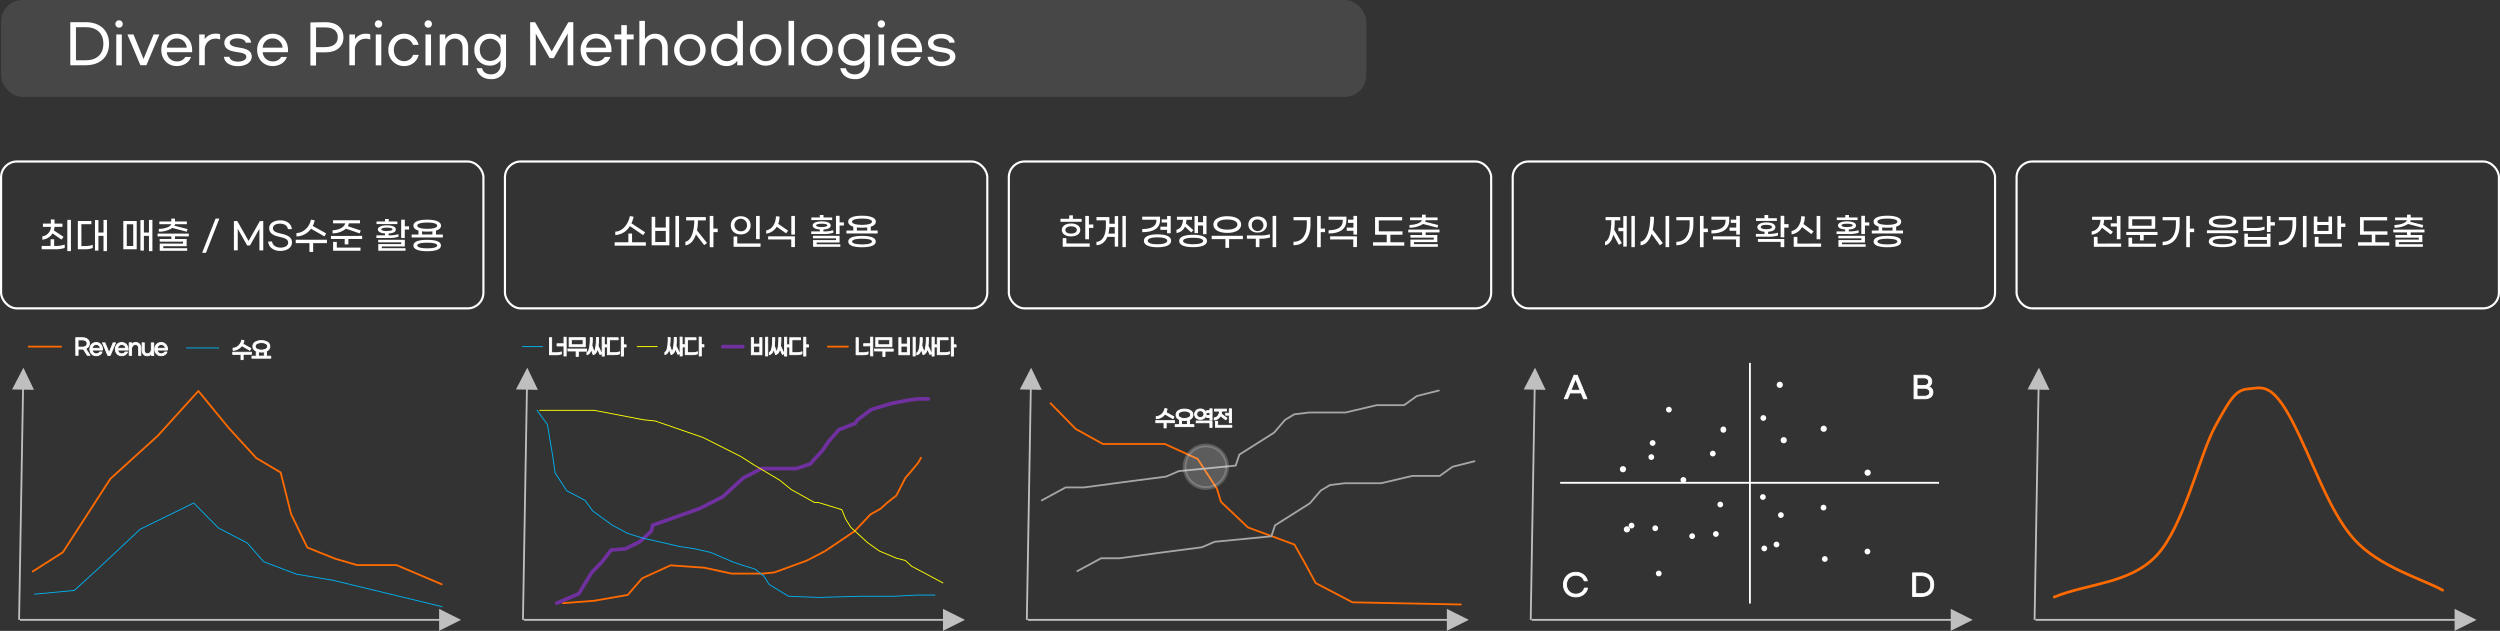 <svg xmlns="http://www.w3.org/2000/svg" xmlns:xlink="http://www.w3.org/1999/xlink" viewBox="0 0 1161 292.96"><rect x="0" y="0" width="1161" height="292.96" fill="#333333" stroke="none"/><defs><clipPath id="clip-path"><polygon points="702.5 298.26 926.5 298.26 926.5 160.35 702.5 160.35 702.5 298.26 702.5 298.26" style="fill:none;clip-rule:evenodd"/></clipPath><clipPath id="clip-path-8"><polygon points="0.5 298.26 224.5 298.26 224.5 153.21 0.5 153.21 0.5 298.26 0.5 298.26" style="fill:none;clip-rule:evenodd"/></clipPath><clipPath id="clip-path-15"><polygon points="234.5 298.26 458.5 298.26 458.5 153.21 234.5 153.21 234.5 298.26 234.5 298.26" style="fill:none;clip-rule:evenodd"/></clipPath><clipPath id="clip-path-29"><polygon points="468.5 298.26 692.5 298.26 692.5 160.35 468.5 160.35 468.5 298.26 468.5 298.26" style="fill:none;clip-rule:evenodd"/></clipPath><clipPath id="clip-path-35"><polygon points="936.5 298.26 1160.5 298.26 1160.5 160.35 936.5 160.35 936.5 298.26 936.5 298.26" style="fill:none;clip-rule:evenodd"/></clipPath></defs><title>자산 14</title><g id="레이어_2" data-name="레이어 2"><g id="레이어_1-2" data-name="레이어 1"><rect x="0.5" width="634" height="45" rx="10" ry="10" style="fill:#fff;opacity:0.1"/><path d="M39.75,10.3c6.9,0,10.9,4,10.9,10s-4,10-10.9,10h-7.1v-20Zm8.25,10c0-4.88-3.1-7.68-8.18-7.68H35.27V28h4.55C44.9,28,48,25.2,48,20.33Z" style="fill:#fff"/><path d="M57,11.13a1.71,1.71,0,1,1-1.72-1.7A1.66,1.66,0,0,1,57,11.13ZM54,30.35V16h2.58V30.35Z" style="fill:#fff"/><path d="M74,16l-6,14.29H65.2L59.17,16H62L66.65,27.4,71.32,16Z" style="fill:#fff"/><path d="M74.9,23.18c0-4.3,3-7.5,7.17-7.5s7.15,3.2,7.15,7.5a7.6,7.6,0,0,1,0,1.05H77.47a4.56,4.56,0,0,0,4.6,4.27,4.25,4.25,0,0,0,4-2.07H88.7c-.78,2.47-3.35,4.25-6.63,4.25C77.9,30.68,74.9,27.48,74.9,23.18Zm7.17-5.33a4.53,4.53,0,0,0-4.6,4.28H86.7A4.55,4.55,0,0,0,82.07,17.85Z" style="fill:#fff"/><path d="M95.07,16v2.2a5.88,5.88,0,0,1,5.15-2.55,5.62,5.62,0,0,1,2,.25v2.45a5.1,5.1,0,0,0-2.12-.4,4.93,4.93,0,0,0-5,4.95v7.39H92.5V16Z" style="fill:#fff"/><path d="M116.6,19.83h-2.53c-.1-1.2-1.72-2-3.8-2s-3.57.82-3.57,1.9.9,1.9,4.4,2.37c4.3.58,5.82,2,5.82,4.2,0,2.77-2.92,4.43-6.47,4.43-3.83,0-6.28-1.85-6.45-4.35h2.52c.15,1.12,1.45,2.25,4,2.25,2.2,0,3.88-.9,3.88-2.18s-1.1-1.85-4.53-2.3c-3.9-.52-5.7-1.77-5.7-4.27s2.68-4.15,6.18-4.15S116.47,17.4,116.6,19.83Z" style="fill:#fff"/><path d="M119.42,23.18c0-4.3,3-7.5,7.18-7.5s7.15,3.2,7.15,7.5a7.6,7.6,0,0,1-.05,1.05H122a4.55,4.55,0,0,0,4.6,4.27,4.26,4.26,0,0,0,4-2.07h2.62c-.77,2.47-3.35,4.25-6.62,4.25C122.42,30.68,119.42,27.48,119.42,23.18Zm7.18-5.33a4.52,4.52,0,0,0-4.6,4.28h9.22A4.55,4.55,0,0,0,126.6,17.85Z" style="fill:#fff"/><path d="M151.25,10.3c5.2,0,8.25,2.78,8.25,7s-3.05,7-8.25,7h-4.48v6.12h-2.62v-20Zm5.62,7c0-3-2.2-4.57-5.82-4.57h-4.28v9.15h4.28C154.67,21.83,156.87,20.23,156.87,17.25Z" style="fill:#fff"/><path d="M164.85,16v2.2A5.87,5.87,0,0,1,170,15.68a5.66,5.66,0,0,1,1.95.25v2.45a5.12,5.12,0,0,0-2.13-.4,4.93,4.93,0,0,0-5,4.95v7.39h-2.58V16Z" style="fill:#fff"/><path d="M177.5,11.13a1.72,1.72,0,1,1-1.73-1.7A1.67,1.67,0,0,1,177.5,11.13Zm-3,19.22V16h2.57V30.35Z" style="fill:#fff"/><path d="M187.72,30.68a7.21,7.21,0,0,1-7.35-7.5,7.19,7.19,0,0,1,7.3-7.5,6.74,6.74,0,0,1,6.73,5.15h-2.63a4.17,4.17,0,0,0-4.1-2.88c-2.85,0-4.77,2.25-4.77,5.23s1.92,5.22,4.77,5.22a4.24,4.24,0,0,0,4.15-2.92h2.63A6.76,6.76,0,0,1,187.72,30.68Z" style="fill:#fff"/><path d="M200.6,11.13a1.72,1.72,0,1,1-1.73-1.7A1.67,1.67,0,0,1,200.6,11.13Zm-3,19.22V16h2.57V30.35Z" style="fill:#fff"/><path d="M206.8,16V18.2a5.53,5.53,0,0,1,4.85-2.52c3.37,0,5.75,2.42,5.75,6.27v8.37h-2.58V22.4c0-2.9-1.4-4.47-3.72-4.47-2.5,0-4.3,2.35-4.3,5v7.39h-2.58V16Z" style="fill:#fff"/><path d="M221.27,31.67h2.63c.3,1.53,1.57,2.85,4.15,2.85a4.21,4.21,0,0,0,4.4-4.55V28a5.8,5.8,0,0,1-5.08,2.47,7.06,7.06,0,0,1-7.07-7.37,7.09,7.09,0,0,1,7.07-7.42,5.8,5.8,0,0,1,5.08,2.47V16H235V30a6.58,6.58,0,0,1-7,6.75C224,36.75,221.77,34.37,221.27,31.67ZM232.5,23.1A4.87,4.87,0,0,0,227.6,18c-2.88,0-4.78,2.23-4.78,5.15s1.9,5.15,4.78,5.15A4.86,4.86,0,0,0,232.5,23.1Z" style="fill:#fff"/><path d="M248.5,10.3l7.72,13.6,7.72-13.6h2.3v20h-2.62V15.55L257.17,27h-1.9l-6.45-11.4V30.32H246.2v-20Z" style="fill:#fff"/><path d="M269.65,23.18c0-4.3,3-7.5,7.17-7.5s7.15,3.2,7.15,7.5a7.6,7.6,0,0,1-.05,1.05h-11.7a4.56,4.56,0,0,0,4.6,4.27,4.25,4.25,0,0,0,4-2.07h2.63c-.78,2.47-3.35,4.25-6.63,4.25C272.65,30.68,269.65,27.48,269.65,23.18Zm7.17-5.33a4.53,4.53,0,0,0-4.6,4.28h9.23A4.55,4.55,0,0,0,276.82,17.85Z" style="fill:#fff"/><path d="M294.27,18.3H291.1v12h-2.58v-12h-3.17V16h3.17V11.68h2.58V16h3.17Z" style="fill:#fff"/><path d="M299.5,9.68V18.2a5.53,5.53,0,0,1,4.85-2.52c3.37,0,5.74,2.42,5.74,6.27v8.37h-2.57V22.4c0-2.9-1.4-4.47-3.72-4.47-2.5,0-4.3,2.35-4.3,5v7.39h-2.58V9.68Z" style="fill:#fff"/><path d="M327.69,23.18a7.31,7.31,0,1,1-14.62,0,7.31,7.31,0,1,1,14.62,0Zm-12.09,0c0,3,1.95,5.22,4.8,5.22s4.77-2.25,4.77-5.22S323.22,18,320.4,18,315.6,20.2,315.6,23.18Z" style="fill:#fff"/><path d="M330.25,23.18c0-4.28,3-7.5,7.07-7.5a5.8,5.8,0,0,1,5.08,2.47V9.68H345V30.32H342.4V28.2a5.78,5.78,0,0,1-5.08,2.48C333.27,30.68,330.25,27.45,330.25,23.18Zm12.2,0a4.9,4.9,0,0,0-4.9-5.23c-2.88,0-4.78,2.25-4.78,5.23s1.9,5.22,4.78,5.22A4.9,4.9,0,0,0,342.45,23.18Z" style="fill:#fff"/><path d="M362.89,23.18a7.31,7.31,0,1,1-14.62,0,7.31,7.31,0,1,1,14.62,0Zm-12.09,0c0,3,1.95,5.22,4.8,5.22s4.77-2.25,4.77-5.22S358.42,18,355.6,18,350.8,20.2,350.8,23.18Z" style="fill:#fff"/><path d="M366.2,30.32V9.68h2.57V30.32Z" style="fill:#fff"/><path d="M386.69,23.18a7.31,7.31,0,1,1-14.62,0,7.31,7.31,0,1,1,14.62,0Zm-12.09,0c0,3,1.95,5.22,4.8,5.22s4.77-2.25,4.77-5.22S382.22,18,379.4,18,374.6,20.2,374.6,23.18Z" style="fill:#fff"/><path d="M390.22,31.67h2.63c.3,1.53,1.57,2.85,4.15,2.85A4.21,4.21,0,0,0,401.4,30V28a5.8,5.8,0,0,1-5.08,2.47,7.06,7.06,0,0,1-7.07-7.37,7.09,7.09,0,0,1,7.07-7.42,5.8,5.8,0,0,1,5.08,2.47V16H404V30a6.59,6.59,0,0,1-7,6.75C392.9,36.75,390.72,34.37,390.22,31.67Zm11.22-8.57A4.86,4.86,0,0,0,396.55,18c-2.88,0-4.78,2.23-4.78,5.15s1.9,5.15,4.78,5.15A4.85,4.85,0,0,0,401.44,23.1Z" style="fill:#fff"/><path d="M411,11.13a1.71,1.71,0,1,1-1.72-1.7A1.66,1.66,0,0,1,411,11.13Zm-3,19.22V16h2.58V30.35Z" style="fill:#fff"/><path d="M413.9,23.18c0-4.3,3-7.5,7.17-7.5s7.15,3.2,7.15,7.5a7.6,7.6,0,0,1-.05,1.05h-11.7a4.56,4.56,0,0,0,4.6,4.27,4.26,4.26,0,0,0,4-2.07h2.62c-.77,2.47-3.34,4.25-6.62,4.25C416.9,30.68,413.9,27.48,413.9,23.18Zm7.17-5.33a4.53,4.53,0,0,0-4.6,4.28h9.22A4.54,4.54,0,0,0,421.07,17.85Z" style="fill:#fff"/><path d="M443.37,19.83h-2.53c-.09-1.2-1.72-2-3.79-2s-3.58.82-3.58,1.9.9,1.9,4.4,2.37c4.3.58,5.82,2,5.82,4.2,0,2.77-2.92,4.43-6.47,4.43-3.82,0-6.27-1.85-6.45-4.35h2.53c.15,1.12,1.45,2.25,4,2.25,2.2,0,3.87-.9,3.87-2.18s-1.1-1.85-4.52-2.3c-3.9-.52-5.7-1.77-5.7-4.27s2.67-4.15,6.17-4.15S443.24,17.4,443.37,19.83Z" style="fill:#fff"/><rect x="0.5" y="75" width="224" height="68.21" rx="7.32" ry="7.32" style="fill:none;stroke:#fff;stroke-miterlimit:10"/><rect x="234.5" y="75" width="224" height="68.21" rx="7.32" ry="7.32" style="fill:none;stroke:#fff;stroke-miterlimit:10"/><rect x="468.5" y="75" width="224" height="68.21" rx="7.32" ry="7.32" style="fill:none;stroke:#fff;stroke-miterlimit:10"/><rect x="702.5" y="75" width="224" height="68.21" rx="7.32" ry="7.32" style="fill:none;stroke:#fff;stroke-miterlimit:10"/><rect x="936.5" y="75" width="224" height="68.21" rx="7.32" ry="7.32" style="fill:none;stroke:#fff;stroke-miterlimit:10"/><path d="M25.29,114.21a13.2,13.2,0,0,0,4.76-.63v1.57a14,14,0,0,1-4.74.61H19.36v-1.55h4.13V111.1h1.66v3.11Zm-5.64-2.91v-1.53a4.63,4.63,0,0,0,4-4.4H19.94v-1.53h3.67v-1.92h1.71v1.92H29v1.53H25.32A7.6,7.6,0,0,1,25,107l4.51,3-.94,1.28-4.18-2.89A6.15,6.15,0,0,1,19.65,111.3Zm13.29-9.19v14.51H31.26V102.11Z" style="fill:#fff"/><path d="M39.67,114.26a9.59,9.59,0,0,0,3.39-.56v1.48a10.07,10.07,0,0,1-3.57.58H36.15V102.63h6.28v1.5H37.8v10.13Zm10-12.15v14.51h-1.6v-7.08H45.71v6.83h-1.6V102.19h1.6V108h2.36v-5.85Z" style="fill:#fff"/><path d="M57.27,102.63h6.22v13.13H57.27Zm1.6,11.6h3V104.16h-3Zm11.91-12.12v14.51h-1.6v-7.07H66.82v6.82h-1.6V102.19h1.6V108h2.36v-5.85Z" style="fill:#fff"/><path d="M81.27,109.76V111h5.41v3.32H75.83v.93h11.1v1.22H74.18v-3.33H85v-.91H74.15V111h5.42v-1.22H73.18v-1.29h14.5v1.29Zm-1.22-3.9a11.5,11.5,0,0,1-6.29,1.74v-1.28c2.33-.06,5.13-.73,5.78-2.21H74v-1.25h5.54v-1.33h1.72v1.33h5.52v1.25H81.3a2.55,2.55,0,0,1-.3.72l6.1,1.54-.37,1.25Z" style="fill:#fff"/><path d="M93.88,117.41l6.23-15.9h1.76l-6.22,15.9Z" style="fill:#fff"/><path d="M110.19,102.65l5.25,9.25,5.25-9.25h1.57v13.62h-1.79v-10L116.09,114h-1.3l-4.38-7.75v10h-1.79V102.65Z" style="fill:#fff"/><path d="M135.55,106.41h-1.83c-.19-1.45-1.5-2.55-3.63-2.55s-3.34.88-3.34,2.11c0,1.41,1.25,2,4.16,2.63,3.35.72,4.69,2,4.69,4,0,2.45-2.39,3.94-5.42,3.94-3.18,0-5.47-1.73-5.66-4.36h1.83c.19,1.64,1.67,2.82,4,2.82,2,0,3.48-.94,3.48-2.3,0-1.51-1.24-2.12-4.2-2.75s-4.64-1.75-4.64-4,2.23-3.64,5.24-3.64S135.38,104,135.55,106.41Z" style="fill:#fff"/><path d="M151.84,112.9h-6.41V117h-1.72V112.9h-6.37v-1.56h14.5Zm-14.16-3.09v-1.6c3.12,0,6.08-2.77,6.71-6.2l1.74.27a10,10,0,0,1-.89,2.65l6.22,3.45-.78,1.41-6.25-3.57A8.57,8.57,0,0,1,137.68,109.81Z" style="fill:#fff"/><path d="M168.19,109.55V111h-6.41v2.5h-1.7V111h-6.39v-1.43Zm-7.53-3.35a9.65,9.65,0,0,1-6.22,2.16v-1.42c2.51-.07,5.4-1.18,5.9-3.23h-5.66v-1.43h12.51v1.43H162a4,4,0,0,1-.46,1.34l6,2-.51,1.34ZM156.41,115h11v1.44H154.69v-4.13h1.72Z" style="fill:#fff"/><path d="M180.26,110.52H174.8V109.3h4v-.89c-2.09-.13-3.33-.79-3.33-1.87s1.58-1.9,4.18-1.9,4.18.7,4.18,1.9-1.25,1.76-3.36,1.89v.87a14.85,14.85,0,0,0,4.59-.56v1.2A14.23,14.23,0,0,1,180.26,110.52Zm4.3-6.47h-9.7v-1.19h3.94V101.7h1.72v1.16h4Zm-7.24,11.21h11v1.18H175.67v-3.11h10.66v-.8H175.64v-1.18H188v3.12H177.32Zm2.36-8c1.74,0,2.6-.34,2.6-.77s-.86-.76-2.6-.76-2.6.34-2.6.76S178,107.31,179.68,107.31Zm10.3-2.14v1.46h-2v3.94H186.3v-8.46H188v3.06Z" style="fill:#fff"/><path d="M205.66,108.91v1.36h-14.5v-1.36h3.18v-1.82c-1.43-.43-2.35-1.17-2.35-2.3,0-2,2.89-2.77,6.41-2.77s6.41.8,6.41,2.77c0,1.13-.92,1.87-2.35,2.3v1.82Zm-.89,5.1c0,2-2.9,2.65-6.37,2.65S192,116,192,114s2.91-2.62,6.38-2.62S204.77,112,204.77,114Zm-6.37-7.75c2.53,0,4.62-.45,4.62-1.47s-2.09-1.44-4.62-1.44-4.62.44-4.62,1.44S195.87,106.26,198.4,106.26ZM203,114c0-1-2.26-1.29-4.61-1.29s-4.59.3-4.59,1.29,2.24,1.32,4.59,1.32S203,115,203,114Zm-7-5.1h4.8v-1.46a22.22,22.22,0,0,1-4.8,0Z" style="fill:#fff"/><path d="M299.94,112.51v1.58h-14.5v-1.58h6.37v-4.07h1.72v4.07Zm-14.21-3.35v-1.6c3.14,0,6-3.21,6.78-7.22l1.73.3a12.46,12.46,0,0,1-1,3.06l6.35,4.17-.91,1.34L292.51,105A8.32,8.32,0,0,1,285.73,109.16Z" style="fill:#fff"/><path d="M309.19,100.69h1.66v13.23h-8.23V100.69h1.67v5h4.9Zm0,11.68v-5.13h-4.9v5.13Zm6.15-12.1v14.51h-1.68V100.27Z" style="fill:#fff"/><path d="M323.69,107l4.65,5.85-1.32,1-3.83-5c-1,3-2.68,4.81-4.88,5.07v-1.67c2.57-.47,4.07-4.52,4.12-9.91h-3.78V100.8h9.13v1.54h-3.65A25.41,25.41,0,0,1,323.69,107Zm9.63.81h-2v7H329.6V100.27h1.68v5.88h2Z" style="fill:#fff"/><path d="M339.39,104.64c0-2.43,1.77-4.22,4.61-4.22s4.59,1.79,4.59,4.22-1.75,4.21-4.59,4.21S339.39,107.07,339.39,104.64Zm1.28,5.21h1.72v3.22H353.2v1.53H340.67Zm6.24-5.21a2.92,2.92,0,1,0-2.91,2.78A2.7,2.7,0,0,0,346.91,104.64Zm4.21-4.37h1.69v10.78h-1.69Z" style="fill:#fff"/><path d="M355.83,108.51V107c2.76-.49,4.47-3.3,4.51-6.55l1.68.11a9.23,9.23,0,0,1-.63,3.38l4.61,3.19-.95,1.23-4.34-3.06A6.76,6.76,0,0,1,355.83,108.51Zm.89,1.23h12.44v5h-1.7V111.2H356.72Zm12.44-9.47v8.67h-1.68v-8.67Z" style="fill:#fff"/><path d="M382.18,108.68h-5.45v-1.22h4v-.89c-2.09-.13-3.33-.79-3.33-1.87s1.58-1.9,4.18-1.9,4.19.7,4.19,1.9-1.26,1.76-3.37,1.89v.87a14.85,14.85,0,0,0,4.59-.56v1.2A14.23,14.23,0,0,1,382.18,108.68Zm4.3-6.47h-9.7V101h3.94V99.86h1.72V101h4Zm-7.24,11.22h11v1.17H377.59v-3.11h10.66v-.8H377.56v-1.18H389.9v3.12H379.24Zm2.36-8c1.74,0,2.61-.34,2.61-.77s-.87-.76-2.61-.76-2.6.34-2.6.76S379.87,105.47,381.6,105.47Zm10.31-2.14v1.46h-2v3.94h-1.68v-8.46h1.68v3.06Z" style="fill:#fff"/><path d="M407.58,107.07v1.36h-14.5v-1.36h3.18v-1.82c-1.43-.43-2.35-1.17-2.35-2.3,0-2,2.89-2.77,6.41-2.77s6.41.8,6.41,2.77c0,1.13-.92,1.87-2.35,2.3v1.82Zm-.88,5.1c0,2-2.91,2.65-6.38,2.65s-6.37-.66-6.37-2.65,2.9-2.62,6.37-2.62S406.7,110.18,406.7,112.17Zm-6.38-7.75c2.53,0,4.62-.45,4.62-1.47s-2.09-1.44-4.62-1.44-4.62.44-4.62,1.44S397.79,104.42,400.32,104.42Zm4.61,7.75c0-1-2.26-1.29-4.61-1.29s-4.59.3-4.59,1.29,2.25,1.32,4.59,1.32S404.93,113.17,404.93,112.17Zm-7-5.1h4.8v-1.46a22.22,22.22,0,0,1-4.8,0Z" style="fill:#fff"/><path d="M502.33,103h-9.86v-1.38h4.08V100h1.7v1.63h4.08Zm-9.23,3.79c0-1.9,1.89-3,4.3-3s4.29,1.07,4.29,3-1.87,3-4.29,3S493.1,108.72,493.1,106.81Zm2.13,6.29h10.83v1.5H493.53v-4h1.7Zm-.49-6.29c0,1,1,1.69,2.66,1.69s2.67-.7,2.67-1.69-1-1.68-2.67-1.68S494.74,105.84,494.74,106.81Zm13-2.56v1.61h-2v5.29H504V100.27h1.69v4Z" style="fill:#fff"/><path d="M517.69,100.35h1.58v14.18h-1.58V110h-3.44c-1,2.43-2.84,3.83-5.05,3.84V112.3c2.71-.08,4.37-3,4.37-7.51v-2.47H509.2V100.8h6v3.11h2.49Zm0,8.13v-3h-2.5a14.35,14.35,0,0,1-.43,3Zm5.15-8.21v14.51h-1.59V100.27Z" style="fill:#fff"/><path d="M530.45,107.83v-1.46c4.07,0,6.58-1.27,6.58-3.87v-.45h-6.58v-1.42h8.28v1.58C538.73,106.15,535.47,107.83,530.45,107.83Zm13.41,4c0,2.19-2.85,3-6.32,3s-6.32-.81-6.32-3,2.85-3,6.32-3S543.86,109.57,543.86,111.78Zm-1.78,0c0-1.14-2.07-1.62-4.54-1.62s-4.54.48-4.54,1.62,2.09,1.61,4.54,1.61S542.08,112.92,542.08,111.78Zm-.1-5.07h-3.1v-1.48H542v-1.92h-2.54v-1.48H542v-1.56h1.68v8H542Z" style="fill:#fff"/><path d="M546.36,108.19v-1.5c2-.39,2.89-2.38,3-4.62h-2.79v-1.43h7v1.43H551a9.51,9.51,0,0,1-.24,1.72l3.45,3.09-1,1.07-2.92-2.67A4.83,4.83,0,0,1,546.36,108.19Zm14.16,3.72c0,2.14-3,2.87-6.44,2.87s-6.44-.73-6.44-2.87,3-2.87,6.44-2.87S560.52,109.77,560.52,111.91Zm-1.78,0c0-1.1-2.28-1.49-4.66-1.49s-4.66.39-4.66,1.49,2.28,1.5,4.66,1.5S558.74,113,558.74,111.91Zm-2.4-3.64h-1.6v-7.92h1.6v2.83h2.36v-2.91h1.6v8.48h-1.6v-4h-2.36Z" style="fill:#fff"/><path d="M577.2,111.06h-6.41v4.06h-1.71v-4.06H562.7V109.5h14.5Zm-13.72-6.78c0-2.41,2.57-3.88,6.46-3.88s6.46,1.47,6.46,3.88-2.57,3.88-6.46,3.88S563.48,106.69,563.48,104.28Zm1.75,0c0,1.51,2,2.36,4.71,2.36s4.71-.85,4.71-2.36-1.95-2.36-4.71-2.36S565.23,102.77,565.23,104.28Z" style="fill:#fff"/><path d="M585,109.33a14.74,14.74,0,0,0,4.76-.56v1.53a15.09,15.09,0,0,1-4.75.56h-.13v3.92h-1.68v-3.92h-4.13v-1.53Zm-5.25-5.08c0-2.2,1.76-3.73,4.3-3.73s4.3,1.53,4.3,3.73S586.55,108,584,108,579.74,106.44,579.74,104.25Zm1.61,0a2.7,2.7,0,1,0,2.69-2.33A2.41,2.41,0,0,0,581.35,104.25Zm11.3-4v14.51H591V100.27Z" style="fill:#fff"/><path d="M600.7,100.8h7.9v3.5c0,5.78-3,9.58-7.9,9.58v-1.59c3.94,0,6.18-3.1,6.18-8v-2H600.7Zm14.65,7h-2v7h-1.68V100.27h1.68v5.88h2Z" style="fill:#fff"/><path d="M617,108.43v-1.5c4.06,0,6.58-1.41,6.58-4.32v-.52H617v-1.46h8.28v1.71C625.26,106.54,622,108.43,617,108.43Zm.72,1.31h12.44v5h-1.7V111.2H617.7Zm12.49-9.47v8.67h-1.68v-1.75h-3.1v-1.5h3.1v-2.18H626V102h2.54v-1.75Z" style="fill:#fff"/><path d="M652.14,112.52v1.57h-14.5v-1.57H644V109h-5.42V100.8h12.59v1.56H640.31v5.08h11V109h-5.62v3.51Z" style="fill:#fff"/><path d="M662.08,107.92v1.22h5.41v3.32H656.64v.93h11.1v1.22H655v-3.33h10.85v-.91H655v-1.23h5.42v-1.22H654v-1.29h14.5v1.29Zm-1.22-3.9a11.5,11.5,0,0,1-6.29,1.74v-1.28c2.33-.06,5.13-.73,5.78-2.21h-5.51V101h5.54V99.69h1.72V101h5.52v1.25h-5.5a2.57,2.57,0,0,1-.31.72l6.1,1.54-.37,1.25Z" style="fill:#fff"/><path d="M749.65,106.71l3.53,6.22-1.38.78L749.22,109q-1.07,4.41-3.84,4.9v-1.65c1.92-.53,2.87-4.37,2.91-10h-2.67V100.8h6.83v1.52H749.9A42.94,42.94,0,0,1,749.65,106.71Zm4.21-6.36h1.6v14.18h-1.6v-7.16h-2.29v-1.58h2.29Zm5.36-.08v14.51h-1.6V100.27Z" style="fill:#fff"/><path d="M767.53,106.66l4.69,6.26-1.36,1L767,108.61c-1.07,3.2-2.84,5.14-5.13,5.31v-1.7c2.91-.46,4.5-5.49,4.52-11.59l1.72.06A30.2,30.2,0,0,1,767.53,106.66Zm7.63-6.39v14.51h-1.68V100.27Z" style="fill:#fff"/><path d="M778.49,100.8h7.91v3.5c0,5.78-3,9.58-7.91,9.58v-1.59c4,0,6.19-3.1,6.19-8v-2h-6.19Zm14.66,7h-2v7h-1.69V100.27h1.69v5.88h2Z" style="fill:#fff"/><path d="M794.78,108.43v-1.5c4.06,0,6.58-1.41,6.58-4.32v-.52h-6.58v-1.46h8.28v1.71C803.06,106.54,799.79,108.43,794.78,108.43Zm.71,1.31h12.45v5h-1.7V111.2H795.49Zm12.5-9.47v8.67H806.3v-1.75h-3.09v-1.5h3.09v-2.18h-2.53V102h2.53v-1.75Z" style="fill:#fff"/><path d="M820.89,109.92h-5.45v-1.29h4v-1c-2.09-.17-3.33-1-3.33-2.15s1.58-2.2,4.18-2.2,4.19.85,4.19,2.2-1.26,2-3.37,2.15v1a14.16,14.16,0,0,0,4.59-.58v1.31A14.87,14.87,0,0,1,820.89,109.92Zm4.3-7.32h-9.7v-1.26h3.92V99.86h1.74v1.48h4ZM816.37,111h12.24v3.77h-1.68v-2.46H816.37Zm3.94-4.57c1.72,0,2.59-.43,2.59-1s-.87-1-2.59-1-2.6.4-2.6,1S818.58,106.44,820.31,106.44Zm10.3-.73h-2v4.52h-1.68v-10h1.68v3.87h2Z" style="fill:#fff"/><path d="M832,108.85v-1.58c2.75-.49,4.45-3.48,4.49-6.87l1.68.11a10,10,0,0,1-.63,3.53l4.66,3.44-1,1.22-4.32-3.25A6.74,6.74,0,0,1,832,108.85Zm13.72,4.25v1.5H833V110h1.7v3.13Zm-.39-2h-1.69V100.27h1.69Z" style="fill:#fff"/><path d="M858.36,108.68H852.9v-1.22h4v-.89c-2.09-.13-3.33-.79-3.33-1.87s1.58-1.9,4.18-1.9,4.18.7,4.18,1.9-1.25,1.76-3.36,1.89v.87a14.85,14.85,0,0,0,4.59-.56v1.2A14.23,14.23,0,0,1,858.36,108.68Zm4.3-6.47H853V101h3.95V99.86h1.71V101h4Zm-7.24,11.22h11v1.17H853.77v-3.11h10.66v-.8H853.74v-1.18h12.34v3.12H855.42Zm2.36-8c1.74,0,2.6-.34,2.6-.77s-.86-.76-2.6-.76-2.6.34-2.6.76S856.05,105.47,857.78,105.47Zm10.3-2.14v1.46h-2v3.94h-1.69v-8.46h1.69v3.06Z" style="fill:#fff"/><path d="M883.76,107.07v1.36h-14.5v-1.36h3.18v-1.82c-1.43-.43-2.35-1.17-2.35-2.3,0-2,2.89-2.77,6.41-2.77s6.41.8,6.41,2.77c0,1.13-.92,1.87-2.35,2.3v1.82Zm-.89,5.1c0,2-2.9,2.65-6.37,2.65s-6.38-.66-6.38-2.65,2.91-2.62,6.38-2.62S882.87,110.18,882.87,112.17Zm-6.37-7.75c2.53,0,4.62-.45,4.62-1.47s-2.09-1.44-4.62-1.44-4.63.44-4.63,1.44S874,104.42,876.5,104.42Zm4.6,7.75c0-1-2.26-1.29-4.6-1.29s-4.59.3-4.59,1.29,2.24,1.32,4.59,1.32S881.1,113.17,881.1,112.17Zm-7-5.1h4.79v-1.46a22.23,22.23,0,0,1-2.39.13,22.57,22.57,0,0,1-2.4-.13Z" style="fill:#fff"/><path d="M971.37,109v-1.55c2.43-.34,4-2.43,4.1-5.34h-3.91v-1.46h9.26v1.46h-3.65a9.37,9.37,0,0,1-.38,2.23l4.46,3.32-1,1.22-4.1-3.11A6.08,6.08,0,0,1,971.37,109Zm13.69,4.1v1.51H972.39V110h1.72v3.12Zm-2-9.39v-3.43h1.68v10.79h-1.68v-5.88h-2.82V103.7Z" style="fill:#fff"/><path d="M1001.94,107.71v1.43h-6.41v2.5h-1.7v-2.5h-6.39v-1.43Zm-11.78,5.46h11.05v1.44H988.46v-4.23h1.7Zm10.72-6.92H988.47v-5.81h12.41Zm-1.68-4.42h-9v3h9Z" style="fill:#fff"/><path d="M1004.32,100.8h7.9v3.5c0,5.78-3,9.58-7.9,9.58v-1.59c3.94,0,6.18-3.1,6.18-8v-2h-6.18Zm14.65,7h-2v7h-1.68V100.27h1.68v5.88h2Z" style="fill:#fff"/><path d="M1024.9,106.93h14.5v1.36h-14.5Zm.87-4c0-2,2.87-2.79,6.38-2.79s6.37.82,6.37,2.79-2.87,2.81-6.37,2.81S1025.77,105,1025.77,103Zm0,9.2c0-2,2.91-2.62,6.38-2.62s6.37.63,6.37,2.62-2.91,2.65-6.37,2.65S1025.77,114.16,1025.77,112.17Zm11-9.2c0-1-2.07-1.46-4.58-1.46s-4.59.46-4.59,1.46,2.07,1.46,4.59,1.46S1036.73,104,1036.73,103Zm0,9.2c0-1-2.26-1.29-4.6-1.29s-4.59.3-4.59,1.29,2.24,1.32,4.59,1.32S1036.75,113.17,1036.75,112.17Z" style="fill:#fff"/><path d="M1047,107.29h-5.22v-6.66h8.85v1.42h-7.17v3.83h3.64a12.65,12.65,0,0,0,4.57-.65v1.41A13.22,13.22,0,0,1,1047,107.29Zm5.76,1.22h1.65v6.09h-12.14v-6.09h1.65v1.55h8.84Zm0,4.71v-1.8h-8.84v1.8Zm3.69-8.48h-2v3h-1.69v-7.44h1.69v2.87h2Z" style="fill:#fff"/><path d="M1058.29,112.29c4,0,6.34-3.1,6.34-8v-2h-6.34V100.8h8.06v3.5c0,5.81-3.1,9.58-8.06,9.58Zm11.19-12h1.68v14.51h-1.68Z" style="fill:#fff"/><path d="M1083,108.7h-8.48v-8.18h1.64v2.54h5.19v-2.54H1083Zm-6.29,4.37h10.83v1.53H1075V110h1.7Zm4.64-5.82v-2.77h-5.19v2.77Zm7.83-3.48v1.61h-2v5.67h-1.69V100.27h1.69v3.5Z" style="fill:#fff"/><path d="M1109.58,112.52v1.57h-14.5v-1.57h6.37V109H1096V100.8h12.6v1.56h-10.88v5.08h11V109h-5.63v3.51Z" style="fill:#fff"/><path d="M1119.52,107.92v1.22h5.41v3.32h-10.85v.93h11.1v1.22h-12.74v-3.33h10.84v-.91H1112.4v-1.23h5.42v-1.22h-6.39v-1.29h14.5v1.29Zm-1.22-3.9a11.47,11.47,0,0,1-6.29,1.74v-1.28c2.33-.06,5.13-.73,5.78-2.21h-5.51V101h5.54V99.69h1.72V101h5.53v1.25h-5.51a2.57,2.57,0,0,1-.31.72l6.1,1.54-.37,1.25Z" style="fill:#fff"/><path d="M825.72,239.2a1.33,1.33,0,1,1,1.33,1.33,1.32,1.32,0,0,1-1.33-1.33Z" style="fill:#fff;fill-rule:evenodd"/><path d="M773.7,190.24a1.33,1.33,0,1,1,1.32,1.33,1.33,1.33,0,0,1-1.32-1.33Z" style="fill:#fff;fill-rule:evenodd"/><path d="M794.1,210.64a1.33,1.33,0,1,1,1.33,1.33,1.32,1.32,0,0,1-1.33-1.33Z" style="fill:#fff;fill-rule:evenodd"/><path d="M780.43,222.88a1.33,1.33,0,1,1,1.33,1.33,1.32,1.32,0,0,1-1.33-1.33Z" style="fill:#fff;fill-rule:evenodd"/><path d="M784.51,249a1.33,1.33,0,1,1,1.33,1.32,1.32,1.32,0,0,1-1.33-1.32Z" style="fill:#fff;fill-rule:evenodd"/><path d="M765.54,212.27a1.33,1.33,0,1,1,1.32,1.33,1.32,1.32,0,0,1-1.32-1.33Z" style="fill:#fff;fill-rule:evenodd"/><path d="M846.12,259.6a1.33,1.33,0,1,1,1.33,1.33,1.32,1.32,0,0,1-1.33-1.33Z" style="fill:#fff;fill-rule:evenodd"/><path d="M845.51,235.73a1.33,1.33,0,1,1,1.33,1.33,1.32,1.32,0,0,1-1.33-1.33Z" style="fill:#fff;fill-rule:evenodd"/><path d="M865.91,256.14a1.33,1.33,0,1,1,1.33,1.32,1.32,1.32,0,0,1-1.33-1.32Z" style="fill:#fff;fill-rule:evenodd"/><path d="M823.68,252.87A1.33,1.33,0,1,1,825,254.2a1.32,1.32,0,0,1-1.33-1.33Z" style="fill:#fff;fill-rule:evenodd"/><path d="M825.11,178.82a1.43,1.43,0,1,1,1.43,1.32,1.38,1.38,0,0,1-1.43-1.32Z" style="fill:#fff;fill-rule:evenodd"/><path d="M845.51,199.22a1.43,1.43,0,1,1,1.43,1.32,1.39,1.39,0,0,1-1.43-1.32Z" style="fill:#fff;fill-rule:evenodd"/><path d="M826.94,204.52a1.43,1.43,0,1,1,1.43,1.33,1.38,1.38,0,0,1-1.43-1.33Z" style="fill:#fff;fill-rule:evenodd"/><path d="M754.11,245.94a1.43,1.43,0,1,1,1.43,1.32,1.38,1.38,0,0,1-1.43-1.32Z" style="fill:#fff;fill-rule:evenodd"/><path d="M767.37,245.32a1.33,1.33,0,1,1,1.33,1.33,1.33,1.33,0,0,1-1.33-1.33Z" style="fill:#fff;fill-rule:evenodd"/><path d="M769,266.34a1.33,1.33,0,1,1,1.32,1.32,1.32,1.32,0,0,1-1.32-1.32Z" style="fill:#fff;fill-rule:evenodd"/><path d="M865.91,219.62a1.43,1.43,0,1,1,1.43,1.32,1.39,1.39,0,0,1-1.43-1.32Z" style="fill:#fff;fill-rule:evenodd"/><path d="M797.57,234.2a1.33,1.33,0,1,1,1.32,1.43,1.37,1.37,0,0,1-1.32-1.43Z" style="fill:#fff;fill-rule:evenodd"/><path d="M766.15,205.64a1.33,1.33,0,1,1,1.33,1.43,1.37,1.37,0,0,1-1.33-1.43Z" style="fill:#fff;fill-rule:evenodd"/><path d="M752.28,218a1.43,1.43,0,1,1,1.43,1.32,1.38,1.38,0,0,1-1.43-1.32Z" style="fill:#fff;fill-rule:evenodd"/><path d="M756.36,244a1.33,1.33,0,1,1,1.32,1.42,1.38,1.38,0,0,1-1.32-1.42Z" style="fill:#fff;fill-rule:evenodd"/><path d="M818,254.61a1.33,1.33,0,1,1,1.32,1.42,1.38,1.38,0,0,1-1.32-1.42Z" style="fill:#fff;fill-rule:evenodd"/><path d="M817.36,230.74a1.33,1.33,0,1,1,1.32,1.42,1.38,1.38,0,0,1-1.32-1.42Z" style="fill:#fff;fill-rule:evenodd"/><path d="M795.53,248a1.33,1.33,0,1,1,1.32,1.32,1.32,1.32,0,0,1-1.32-1.32Z" style="fill:#fff;fill-rule:evenodd"/><path d="M817.56,194.12a1.33,1.33,0,1,1,1.33,1.32,1.32,1.32,0,0,1-1.33-1.32Z" style="fill:#fff;fill-rule:evenodd"/><path d="M799,199.52a1.33,1.33,0,1,1,2.65,0,1.33,1.33,0,1,1-2.65,0Z" style="fill:#fff;fill-rule:evenodd"/><line x1="710.86" y1="287.86" x2="712.73" y2="179.26" style="fill:none;stroke:#bfbfbf;stroke-linejoin:round;stroke-width:0.85px"/><polygon points="717.8 181.04 712.87 170.76 707.6 180.87 717.8 181.04 717.8 181.04" style="fill:#bfbfbf;fill-rule:evenodd"/><g style="clip-path:url(#clip-path)"><line x1="711.27" y1="287.86" x2="907.62" y2="287.86" style="fill:none;stroke:#bfbfbf;stroke-linejoin:round;stroke-width:0.85px"/><polygon points="905.92 282.76 916.12 287.86 905.92 292.96 905.92 282.76 905.92 282.76" style="fill:#bfbfbf;fill-rule:evenodd"/><g style="clip-path:url(#clip-path)"><line x1="724.53" y1="224.21" x2="900.49" y2="224.21" style="fill:none;stroke:#fff;stroke-linejoin:round;stroke-width:0.85px;stroke-dasharray:10795.387,10795.387"/><g style="clip-path:url(#clip-path)"><line x1="812.66" y1="168.51" x2="812.66" y2="280.28" style="fill:none;stroke:#fff;stroke-linejoin:round;stroke-width:0.85px;stroke-dasharray:10795.387,10795.387"/><g style="clip-path:url(#clip-path)"><path d="M731.69,175.93l-2.13,5.29h4.25l-2.12-5.29Zm-.73-1.68h1.52l4.5,10.94h-1.57l-1.1-2.7h-5.26l-1.09,2.7h-1.51L731,174.25Z" style="fill:#fff;fill-rule:evenodd"/><path d="M731.69,175.93l-2.13,5.29h4.25l-2.12-5.29Zm-.73-1.68h1.52l4.5,10.94h-1.57l-1.1-2.7h-5.26l-1.09,2.7h-1.51L731,174.25Z" style="fill:none;stroke:#fff;stroke-linejoin:round;stroke-width:0.408px"/><g style="clip-path:url(#clip-path)"><path d="M890.28,180.26V184h3.4a3.12,3.12,0,0,0,1.82-.47,1.75,1.75,0,0,0,0-2.75,3.12,3.12,0,0,0-1.82-.47Zm0-4.77v3.58h3a2.88,2.88,0,0,0,1.76-.46,1.74,1.74,0,0,0,0-2.66,2.88,2.88,0,0,0-1.76-.46Zm-1.44-1.24h4.47a4.38,4.38,0,0,1,2.8.81,2.74,2.74,0,0,1,1,2.22,2.46,2.46,0,0,1-.48,1.43,2.21,2.21,0,0,1-1.22.83,2.82,2.82,0,0,1,1.57.87,2.47,2.47,0,0,1,.65,1.7,2.8,2.8,0,0,1-1,2.25,4.54,4.54,0,0,1-2.87.83h-4.88V174.25Z" style="fill:#fff;fill-rule:evenodd"/><path d="M890.28,180.26V184h3.4a3.12,3.12,0,0,0,1.82-.47,1.75,1.75,0,0,0,0-2.75,3.12,3.12,0,0,0-1.82-.47Zm0-4.77v3.58h3a2.88,2.88,0,0,0,1.76-.46,1.74,1.74,0,0,0,0-2.66,2.88,2.88,0,0,0-1.76-.46Zm-1.44-1.24h4.47a4.38,4.38,0,0,1,2.8.81,2.74,2.74,0,0,1,1,2.22,2.46,2.46,0,0,1-.48,1.43,2.21,2.21,0,0,1-1.22.83,2.82,2.82,0,0,1,1.57.87,2.47,2.47,0,0,1,.65,1.7,2.8,2.8,0,0,1-1,2.25,4.54,4.54,0,0,1-2.87.83h-4.88V174.25Z" style="fill:none;stroke:#fff;stroke-linejoin:round;stroke-width:0.408px"/><g style="clip-path:url(#clip-path)"><path d="M731.79,265.79a5.72,5.72,0,0,1,3.53,1.11,5.06,5.06,0,0,1,1.83,2.83h-1.46a3.47,3.47,0,0,0-1.36-1.89,4.71,4.71,0,0,0-4.75-.15,4,4,0,0,0-1.53,1.54,4.6,4.6,0,0,0-.56,2.29,4.45,4.45,0,0,0,.57,2.27,4,4,0,0,0,1.53,1.55,4.41,4.41,0,0,0,2.23.58,4.47,4.47,0,0,0,2.61-.8,3.5,3.5,0,0,0,1.37-2h1.46a4.74,4.74,0,0,1-1,2.07,5.27,5.27,0,0,1-1.88,1.46,6.31,6.31,0,0,1-5.56-.2,5.3,5.3,0,0,1-2-2,6.12,6.12,0,0,1,0-5.91,5.3,5.3,0,0,1,2-2,6,6,0,0,1,3-.75Z" style="fill:#fff;fill-rule:evenodd"/><path d="M731.79,265.79a5.72,5.72,0,0,1,3.53,1.11,5.06,5.06,0,0,1,1.83,2.83h-1.46a3.47,3.47,0,0,0-1.36-1.89,4.71,4.71,0,0,0-4.75-.15,4,4,0,0,0-1.53,1.54,4.6,4.6,0,0,0-.56,2.29,4.45,4.45,0,0,0,.57,2.27,4,4,0,0,0,1.53,1.55,4.41,4.41,0,0,0,2.23.58,4.47,4.47,0,0,0,2.61-.8,3.5,3.5,0,0,0,1.37-2h1.46a4.74,4.74,0,0,1-1,2.07,5.27,5.27,0,0,1-1.88,1.46,6.31,6.31,0,0,1-5.56-.2,5.3,5.3,0,0,1-2-2,6.12,6.12,0,0,1,0-5.91,5.3,5.3,0,0,1,2-2,6,6,0,0,1,3-.75Z" style="fill:none;stroke:#fff;stroke-linejoin:round;stroke-width:0.408px"/><g style="clip-path:url(#clip-path)"><path d="M889.67,267.33v8.37h2.49a4.69,4.69,0,0,0,3.27-1.09,4,4,0,0,0,1.19-3.08,4.08,4.08,0,0,0-1.19-3.1,4.69,4.69,0,0,0-3.27-1.1Zm-1.44-1.28h3.88a7.2,7.2,0,0,1,3.23.69,4.89,4.89,0,0,1,2,1.92,6.23,6.23,0,0,1,0,5.74,4.87,4.87,0,0,1-2,1.91,7.2,7.2,0,0,1-3.23.69h-3.88V266.05Z" style="fill:#fff;fill-rule:evenodd"/><path d="M889.67,267.33v8.37h2.49a4.69,4.69,0,0,0,3.27-1.09,4,4,0,0,0,1.19-3.08,4.08,4.08,0,0,0-1.19-3.1,4.69,4.69,0,0,0-3.27-1.1Zm-1.44-1.28h3.88a7.2,7.2,0,0,1,3.23.69,4.89,4.89,0,0,1,2,1.92,6.23,6.23,0,0,1,0,5.74,4.87,4.87,0,0,1-2,1.91,7.2,7.2,0,0,1-3.23.69h-3.88V266.05Z" style="fill:none;stroke:#fff;stroke-linejoin:round;stroke-width:0.408px"/></g></g></g></g></g></g></g><line x1="8.86" y1="287.86" x2="10.73" y2="179.26" style="fill:none;stroke:#bfbfbf;stroke-linejoin:round;stroke-width:0.85px"/><polygon points="15.8 181.04 10.87 170.76 5.6 180.87 15.8 181.04 15.8 181.04" style="fill:#bfbfbf;fill-rule:evenodd"/><g style="clip-path:url(#clip-path-8)"><line x1="9.27" y1="287.86" x2="205.62" y2="287.86" style="fill:none;stroke:#bfbfbf;stroke-linejoin:round;stroke-width:0.85px"/><polygon points="203.92 282.76 214.12 287.86 203.92 292.96 203.92 282.76 203.92 282.76" style="fill:#bfbfbf;fill-rule:evenodd"/><g style="clip-path:url(#clip-path-8)"><polyline points="15.19 265.4 29.18 256.5 51.24 222.37 73.3 202.34 92.13 181.57 106.12 198.63 119.03 212.73 130.33 219.41 135.17 238.69 142.71 254.27 155.62 259.46 165.84 262.43 177.68 262.43 184.13 262.43 205.12 271.33" style="fill:none;stroke:#ff6a00;stroke-linecap:round;stroke-linejoin:round;stroke-width:0.85px"/><g style="clip-path:url(#clip-path-8)"><polyline points="16 275.94 34.49 274.2 45.33 264.34 65.09 245.77 89.95 233.59 101.42 245.19 114.81 252.16 122.46 260.86 137.75 266.66 154.97 269.56 205.32 281.74" style="fill:none;stroke:#00b0f0;stroke-linecap:round;stroke-linejoin:round;stroke-width:0.425px"/><g style="clip-path:url(#clip-path-8)"><line x1="86.59" y1="161.58" x2="101.59" y2="161.58" style="fill:none;stroke:#00b0f0;stroke-linecap:round;stroke-linejoin:round;stroke-width:0.425px"/><g style="clip-path:url(#clip-path-8)"><path d="M108.06,163.59h8.71v.94h-3.85V167h-1v-2.43h-3.83v-.94Zm12-.22v2h2.68v-2a6.22,6.22,0,0,1-1.34.13,6.28,6.28,0,0,1-1.34-.13Zm1.34-4.25a4.06,4.06,0,0,0-2.07.47,1.4,1.4,0,0,0,0,2.52,4.79,4.79,0,0,0,4.14,0,1.4,1.4,0,0,0,0-2.52,4.06,4.06,0,0,0-2.07-.47Zm0-.92a5.13,5.13,0,0,1,2.85.72,2.27,2.27,0,0,1,1.07,1.93,2.19,2.19,0,0,1-.41,1.3,2.9,2.9,0,0,1-1.16.9v2.36h2v.93H117v-.93h2v-2.35a3,3,0,0,1-1.17-.91,2.14,2.14,0,0,1-.41-1.3,2.27,2.27,0,0,1,1.07-1.93,5.14,5.14,0,0,1,2.86-.72ZM112.3,158l1,.16a5.47,5.47,0,0,1-.21.82,5.92,5.92,0,0,1-.32.77l3.73,2.07-.47.85-3.75-2.14a5.55,5.55,0,0,1-1.79,1.56,4.82,4.82,0,0,1-2.26.59v-1a3.48,3.48,0,0,0,1.79-.5,4.49,4.49,0,0,0,1.44-1.34,4.85,4.85,0,0,0,.8-1.88Z" style="fill:#fff;fill-rule:evenodd"/><path d="M108.06,163.59h8.71v.94h-3.85V167h-1v-2.43h-3.83v-.94Zm12-.22v2h2.68v-2a6.22,6.22,0,0,1-1.34.13,6.28,6.28,0,0,1-1.34-.13Zm1.34-4.25a4.06,4.06,0,0,0-2.07.47,1.4,1.4,0,0,0,0,2.52,4.79,4.79,0,0,0,4.14,0,1.4,1.4,0,0,0,0-2.52,4.06,4.06,0,0,0-2.07-.47Zm0-.92a5.13,5.13,0,0,1,2.85.72,2.27,2.27,0,0,1,1.07,1.93,2.19,2.19,0,0,1-.41,1.3,2.9,2.9,0,0,1-1.16.9v2.36h2v.93H117v-.93h2v-2.35a3,3,0,0,1-1.17-.91,2.14,2.14,0,0,1-.41-1.3,2.27,2.27,0,0,1,1.07-1.93,5.14,5.14,0,0,1,2.86-.72ZM112.3,158l1,.16a5.47,5.47,0,0,1-.21.82,5.92,5.92,0,0,1-.32.77l3.73,2.07-.47.85-3.75-2.14a5.55,5.55,0,0,1-1.79,1.56,4.82,4.82,0,0,1-2.26.59v-1a3.48,3.48,0,0,0,1.79-.5,4.49,4.49,0,0,0,1.44-1.34,4.85,4.85,0,0,0,.8-1.88Z" style="fill:none;stroke:#fff;stroke-linejoin:round;stroke-width:0.408px"/><g style="clip-path:url(#clip-path-8)"><line x1="13.35" y1="160.97" x2="28.35" y2="160.97" style="fill:none;stroke:#ff6a00;stroke-linecap:round;stroke-linejoin:round;stroke-width:0.85px"/><g style="clip-path:url(#clip-path-8)"><path d="M74.9,160a1.83,1.83,0,0,0-1.29.5,2,2,0,0,0-.58,1.25h3.76a2,2,0,0,0-.6-1.26A1.87,1.87,0,0,0,74.9,160Zm-18.36,0a1.83,1.83,0,0,0-1.29.5,2,2,0,0,0-.58,1.25h3.76a2.08,2.08,0,0,0-.6-1.26,1.87,1.87,0,0,0-1.29-.49Zm-11.83,0a1.83,1.83,0,0,0-1.29.5,2,2,0,0,0-.59,1.25H46.6a2.08,2.08,0,0,0-.6-1.26,1.87,1.87,0,0,0-1.29-.49ZM66,159.22h1v3.23a2.06,2.06,0,0,0,.4,1.36,1.41,1.41,0,0,0,1.12.47,1.61,1.61,0,0,0,.91-.29,2,2,0,0,0,.62-.74,2.44,2.44,0,0,0,.22-1v-3H71.4v5.83H70.35v-.88a2,2,0,0,1-.68.67,2.47,2.47,0,0,1-1.3.36,2.21,2.21,0,0,1-1.68-.7,2.63,2.63,0,0,1-.66-1.86Zm-18.4,0h1.14l1.91,4.64,1.9-4.64h1.09l-2.47,5.83H50.09l-2.46-5.83Zm27.27-.14a2.92,2.92,0,0,1,1.52.4,2.72,2.72,0,0,1,1,1.08,3.27,3.27,0,0,1,.38,1.58v.21a1.49,1.49,0,0,1,0,.21H73a2,2,0,0,0,.59,1.25,1.82,1.82,0,0,0,1.28.5,2.22,2.22,0,0,0,1-.25,1.34,1.34,0,0,0,.6-.6h1.07a2.34,2.34,0,0,1-1,1.25,3.23,3.23,0,0,1-1.74.49,2.91,2.91,0,0,1-1.51-.41,2.75,2.75,0,0,1-1-1.08,3.23,3.23,0,0,1-.38-1.57,3.27,3.27,0,0,1,.38-1.58,2.75,2.75,0,0,1,1-1.08,2.91,2.91,0,0,1,1.51-.4Zm-11.83,0a2.2,2.2,0,0,1,1.69.69,2.64,2.64,0,0,1,.66,1.87v3.41h-1v-3.23a2.08,2.08,0,0,0-.41-1.36,1.42,1.42,0,0,0-1.11-.47,1.57,1.57,0,0,0-.91.29,2,2,0,0,0-.62.74,2.3,2.3,0,0,0-.23,1v3H60v-5.83h1.05v.89a2,2,0,0,1,.68-.68,2.38,2.38,0,0,1,1.3-.35Zm-6.53,0a3,3,0,0,1,1.52.4,2.79,2.79,0,0,1,1,1.08,3.27,3.27,0,0,1,.38,1.58v.21a1.49,1.49,0,0,1,0,.21H54.67a2,2,0,0,0,.59,1.25,1.82,1.82,0,0,0,1.28.5,2.22,2.22,0,0,0,1-.25,1.27,1.27,0,0,0,.59-.6h1.08a2.34,2.34,0,0,1-1,1.25,3.23,3.23,0,0,1-1.74.49,2.89,2.89,0,0,1-1.51-.41,2.68,2.68,0,0,1-1-1.08,3.35,3.35,0,0,1-.39-1.57,3.39,3.39,0,0,1,.39-1.58,2.68,2.68,0,0,1,1-1.08,2.88,2.88,0,0,1,1.51-.4Zm-11.83,0a2.88,2.88,0,0,1,1.51.4,2.75,2.75,0,0,1,1,1.08,3.38,3.38,0,0,1,.38,1.58,1.62,1.62,0,0,1,0,.21,1.48,1.48,0,0,1,0,.21H42.83a2.07,2.07,0,0,0,.59,1.25,1.83,1.83,0,0,0,1.29.5,2.18,2.18,0,0,0,1-.25,1.25,1.25,0,0,0,.6-.6h1.07a2.29,2.29,0,0,1-1,1.25,3.17,3.17,0,0,1-1.73.49,3,3,0,0,1-1.52-.41,2.82,2.82,0,0,1-1-1.08,3.34,3.34,0,0,1-.38-1.57,3.38,3.38,0,0,1,.38-1.58,2.82,2.82,0,0,1,1-1.08,3,3,0,0,1,1.52-.4Zm-8.44-1.24v3.37h1.91a2.9,2.9,0,0,0,1.68-.43,1.48,1.48,0,0,0,.61-1.26,1.46,1.46,0,0,0-.61-1.25,2.9,2.9,0,0,0-1.68-.43Zm-1.07-1h3.06a3.74,3.74,0,0,1,2.41.72,2.4,2.4,0,0,1,.87,1.92,2.53,2.53,0,0,1-.45,1.49,2.64,2.64,0,0,1-1.3.92l2.05,3.12H40.58l-1.86-2.9-.46,0h-2v2.88H35.2v-8.17Z" style="fill:#fff;fill-rule:evenodd"/><path d="M74.9,160a1.83,1.83,0,0,0-1.29.5,2,2,0,0,0-.58,1.25h3.76a2,2,0,0,0-.6-1.26A1.87,1.87,0,0,0,74.9,160Zm-18.36,0a1.83,1.83,0,0,0-1.29.5,2,2,0,0,0-.58,1.25h3.76a2.08,2.08,0,0,0-.6-1.26,1.87,1.87,0,0,0-1.29-.49Zm-11.83,0a1.83,1.83,0,0,0-1.29.5,2,2,0,0,0-.59,1.25H46.6a2.08,2.08,0,0,0-.6-1.26,1.87,1.87,0,0,0-1.29-.49ZM66,159.22h1v3.23a2.06,2.06,0,0,0,.4,1.36,1.41,1.41,0,0,0,1.12.47,1.61,1.61,0,0,0,.91-.29,2,2,0,0,0,.62-.74,2.44,2.44,0,0,0,.22-1v-3H71.4v5.83H70.35v-.88a2,2,0,0,1-.68.67,2.47,2.47,0,0,1-1.3.36,2.21,2.21,0,0,1-1.68-.7,2.63,2.63,0,0,1-.66-1.86Zm-18.4,0h1.14l1.91,4.64,1.9-4.64h1.09l-2.47,5.83H50.09l-2.46-5.83Zm27.27-.14a2.92,2.92,0,0,1,1.52.4,2.72,2.72,0,0,1,1,1.08,3.27,3.27,0,0,1,.38,1.58v.21a1.49,1.49,0,0,1,0,.21H73a2,2,0,0,0,.59,1.25,1.82,1.82,0,0,0,1.28.5,2.22,2.22,0,0,0,1-.25,1.34,1.34,0,0,0,.6-.6h1.07a2.34,2.34,0,0,1-1,1.25,3.23,3.23,0,0,1-1.74.49,2.91,2.91,0,0,1-1.51-.41,2.75,2.75,0,0,1-1-1.08,3.23,3.23,0,0,1-.38-1.57,3.27,3.27,0,0,1,.38-1.58,2.75,2.75,0,0,1,1-1.08,2.91,2.91,0,0,1,1.51-.4Zm-11.83,0a2.2,2.2,0,0,1,1.69.69,2.64,2.64,0,0,1,.66,1.87v3.41h-1v-3.23a2.08,2.08,0,0,0-.41-1.36,1.42,1.42,0,0,0-1.11-.47,1.57,1.57,0,0,0-.91.29,2,2,0,0,0-.62.74,2.3,2.3,0,0,0-.23,1v3H60v-5.83h1.05v.89a2,2,0,0,1,.68-.68,2.38,2.38,0,0,1,1.3-.35Zm-6.53,0a3,3,0,0,1,1.52.4,2.79,2.79,0,0,1,1,1.08,3.27,3.27,0,0,1,.38,1.58v.21a1.49,1.49,0,0,1,0,.21H54.67a2,2,0,0,0,.59,1.25,1.82,1.82,0,0,0,1.28.5,2.22,2.22,0,0,0,1-.25,1.27,1.27,0,0,0,.59-.6h1.08a2.34,2.34,0,0,1-1,1.25,3.23,3.23,0,0,1-1.74.49,2.89,2.89,0,0,1-1.51-.41,2.68,2.68,0,0,1-1-1.08,3.35,3.35,0,0,1-.39-1.57,3.39,3.39,0,0,1,.39-1.58,2.68,2.68,0,0,1,1-1.08,2.88,2.88,0,0,1,1.51-.4Zm-11.83,0a2.88,2.88,0,0,1,1.51.4,2.75,2.75,0,0,1,1,1.08,3.38,3.38,0,0,1,.38,1.58,1.62,1.62,0,0,1,0,.21,1.48,1.48,0,0,1,0,.21H42.83a2.07,2.07,0,0,0,.59,1.25,1.83,1.83,0,0,0,1.29.5,2.18,2.18,0,0,0,1-.25,1.25,1.25,0,0,0,.6-.6h1.07a2.29,2.29,0,0,1-1,1.25,3.17,3.17,0,0,1-1.73.49,3,3,0,0,1-1.52-.41,2.82,2.82,0,0,1-1-1.08,3.34,3.34,0,0,1-.38-1.57,3.38,3.38,0,0,1,.38-1.58,2.82,2.82,0,0,1,1-1.08,3,3,0,0,1,1.52-.4Zm-8.44-1.24v3.37h1.91a2.9,2.9,0,0,0,1.68-.43,1.48,1.48,0,0,0,.61-1.26,1.46,1.46,0,0,0-.61-1.25,2.9,2.9,0,0,0-1.68-.43Zm-1.07-1h3.06a3.74,3.74,0,0,1,2.41.72,2.4,2.4,0,0,1,.87,1.92,2.53,2.53,0,0,1-.45,1.49,2.64,2.64,0,0,1-1.3.92l2.05,3.12H40.58l-1.86-2.9-.46,0h-2v2.88H35.2v-8.17Z" style="fill:none;stroke:#fff;stroke-linejoin:round;stroke-width:0.408px"/></g></g></g></g></g></g></g><polyline points="261.43 280.11 275.89 279.01 291.55 276.26 298.18 268.58 311.43 262.54 327.09 263.64 339.74 266.38 354.2 266.38 359.62 265.83 374.68 260.34 383.12 255.95 396.97 246.62 404.2 238.93 409.02 236.19 412.03 233.44 416.25 230.15 416.25 230.15 420.47 221.91 422.88 219.17 426.49 214.78 427.69 212.58" style="fill:none;stroke:#ff6a00;stroke-linecap:round;stroke-linejoin:round;stroke-width:0.85px"/><g style="clip-path:url(#clip-path-15)"><path d="M258.57,280.11l10.23-4.39,6-9.87,4.81-4.94,4.21-5.48,6.61-.55,6.62-3.29,5.41-4.93.6-2.74,21.65-7.68,10.83-5.48,9.62-8.78,8.42-4.38h16.23l6.62-2.2,1.8-2.19h0l3.61-3.84,3-4.39,4.81-5.48,3-1.1c5.21-2.37,4-.73,5.41-3.29l6.61-4.93,9-2.74,8.42-1.65,4.21-.55h4.81" style="fill:none;stroke:#7030a0;stroke-linecap:round;stroke-linejoin:round;stroke-width:1.7px"/><g style="clip-path:url(#clip-path-15)"><polyline points="249.39 190.55 254.21 197.15 256.62 211.45 257.82 219.7 263.24 227.95 271.67 232.35 275.28 237.3 284.31 243.9 291.54 247.75 298.76 249.95 315.62 253.8 322.84 254.9 330.07 256.55 340.3 260.95 345.12 262.6 350.54 264.25 354.75 267.55 357.16 271.4 366.19 276.9 380.04 277.45 399.91 276.9 414.96 276.9 425.79 276.35 434.22 276.35 434.22 276.35" style="fill:none;stroke:#00b0f0;stroke-linecap:round;stroke-linejoin:round;stroke-width:0.425px"/><g style="clip-path:url(#clip-path-15)"><polyline points="250.62 190.55 275.91 190.55 298.79 194.94 304.21 195.49 326.49 203.18 343.95 211.96 349.98 215.81 362.02 222.95 367.44 227.34 378.28 233.38 380.09 233.38 390.93 236.68 392.73 241.07 395.14 244.91 402.97 252.05 408.39 255.9 416.22 259.19 420.43 260.29 423.44 263.03 427.66 265.23 437.89 270.72" style="fill:none;stroke:#ff0;stroke-linecap:round;stroke-linejoin:round;stroke-width:0.425px"/><g style="clip-path:url(#clip-path-15)"><line x1="242.86" y1="287.86" x2="244.73" y2="179.26" style="fill:none;stroke:#bfbfbf;stroke-linejoin:round;stroke-width:0.85px"/><polygon points="249.8 181.04 244.87 170.76 239.6 180.87 249.8 181.04 249.8 181.04" style="fill:#bfbfbf;fill-rule:evenodd"/><g style="clip-path:url(#clip-path-15)"><line x1="243.27" y1="287.86" x2="439.62" y2="287.86" style="fill:none;stroke:#bfbfbf;stroke-linejoin:round;stroke-width:0.85px"/><polygon points="437.92 282.76 448.12 287.86 437.92 292.96 437.92 282.76 437.92 282.76" style="fill:#bfbfbf;fill-rule:evenodd"/><g style="clip-path:url(#clip-path-15)"><line x1="242.66" y1="160.97" x2="251.97" y2="160.97" style="fill:none;stroke:#00b0f0;stroke-linecap:round;stroke-linejoin:round;stroke-width:0.425px"/><g style="clip-path:url(#clip-path-15)"><path d="M263.71,162.08h8.7v1h-3.84v2.43h-1V163h-3.82v-1Zm1.61-4.33v2.36h5.47v-2.36Zm16.75-.88h5v.92h-4v6h2.43a7.12,7.12,0,0,0,1.23-.11,4.26,4.26,0,0,0,1-.31v.92a4,4,0,0,1-1,.31,7.59,7.59,0,0,1-1.27.11h-3.4v-7.88Zm-26.88-.05h1v7h2.3a7.15,7.15,0,0,0,1.24-.11,4,4,0,0,0,1-.3v.93a4.1,4.1,0,0,1-1,.31,7.47,7.47,0,0,1-1.26.11h-3.31v-7.93Zm9.12,0h7.49V161h-7.49v-4.22Zm9.78,0,1,0c0,.73,0,1.4-.06,2s-.08,1.2-.14,1.74l1,2.83a3.58,3.58,0,0,0,.63-1.45,14.23,14.23,0,0,0,.35-2.29c.06-.89.1-1.86.1-2.9l1,0q0,1.11-.06,2.07c0,.64-.09,1.24-.16,1.78l1.67,3.61-.79.42-1.14-2.62a5.15,5.15,0,0,1-.79,1.85,2.1,2.1,0,0,1-1.25.83l-.86-2.53a5,5,0,0,1-.79,1.74,2.06,2.06,0,0,1-1.22.79v-1a1.75,1.75,0,0,0,.92-1.17,11.14,11.14,0,0,0,.48-2.46c.1-1,.14-2.11.14-3.34Zm14.44-.21h1v3.53h1.23v1h-1.23v4.22h-1v-8.71Zm-8.89,0h1v3.53h1.17v1h-1.17v4.22h-1v-8.71Zm-17.72,0h1v8.71h-1v-4.66H258.7v-1h3.22v-3.09Z" style="fill:#fff;fill-rule:evenodd"/><path d="M263.71,162.08h8.7v1h-3.84v2.43h-1V163h-3.82v-1Zm1.61-4.33v2.36h5.47v-2.36Zm16.75-.88h5v.92h-4v6h2.43a7.12,7.12,0,0,0,1.23-.11,4.26,4.26,0,0,0,1-.31v.92a4,4,0,0,1-1,.31,7.59,7.59,0,0,1-1.27.11h-3.4v-7.88Zm-26.88-.05h1v7h2.3a7.15,7.15,0,0,0,1.24-.11,4,4,0,0,0,1-.3v.93a4.1,4.1,0,0,1-1,.31,7.47,7.47,0,0,1-1.26.11h-3.31v-7.93Zm9.12,0h7.49V161h-7.49v-4.22Zm9.78,0,1,0c0,.73,0,1.4-.06,2s-.08,1.2-.14,1.74l1,2.83a3.58,3.58,0,0,0,.63-1.45,14.23,14.23,0,0,0,.35-2.29c.06-.89.1-1.86.1-2.9l1,0q0,1.11-.06,2.07c0,.64-.09,1.24-.16,1.78l1.67,3.61-.79.42-1.14-2.62a5.15,5.15,0,0,1-.79,1.85,2.1,2.1,0,0,1-1.25.83l-.86-2.53a5,5,0,0,1-.79,1.74,2.06,2.06,0,0,1-1.22.79v-1a1.75,1.75,0,0,0,.92-1.17,11.14,11.14,0,0,0,.48-2.46c.1-1,.14-2.11.14-3.34Zm14.44-.21h1v3.53h1.23v1h-1.23v4.22h-1v-8.71Zm-8.89,0h1v3.53h1.17v1h-1.17v4.22h-1v-8.71Zm-17.72,0h1v8.71h-1v-4.66H258.7v-1h3.22v-3.09Z" style="fill:none;stroke:#fff;stroke-linejoin:round;stroke-width:0.408px"/><g style="clip-path:url(#clip-path-15)"><line x1="295.91" y1="160.97" x2="305.22" y2="160.97" style="fill:none;stroke:#ff0;stroke-linecap:round;stroke-linejoin:round;stroke-width:0.425px"/><g style="clip-path:url(#clip-path-15)"><path d="M318.23,156.87h5v.92h-4v6h2.42a7.15,7.15,0,0,0,1.24-.11,4.57,4.57,0,0,0,1-.31v.92a4,4,0,0,1-1,.31,7.69,7.69,0,0,1-1.27.11h-3.4v-7.88Zm-8-.1,1,0c0,.73,0,1.4-.06,2s-.08,1.2-.15,1.74l1,2.83a3.57,3.57,0,0,0,.64-1.45,14.32,14.32,0,0,0,.34-2.29c.07-.89.11-1.86.1-2.9l1,0c0,.74,0,1.43,0,2.07s-.09,1.24-.16,1.78l1.67,3.61-.79.42-1.15-2.62a5.15,5.15,0,0,1-.78,1.85,2.1,2.1,0,0,1-1.26.83l-.85-2.53a5,5,0,0,1-.79,1.74,2.09,2.09,0,0,1-1.22.79v-1a1.74,1.74,0,0,0,.91-1.17,10.54,10.54,0,0,0,.49-2.46c.09-1,.14-2.11.14-3.34Zm14.44-.21h1v3.53h1.23v1H325.7v4.22h-1v-8.71Zm-8.89,0h1v3.53H318v1h-1.17v4.22h-1v-8.71Z" style="fill:#fff;fill-rule:evenodd"/><path d="M318.23,156.87h5v.92h-4v6h2.42a7.15,7.15,0,0,0,1.24-.11,4.57,4.57,0,0,0,1-.31v.92a4,4,0,0,1-1,.31,7.69,7.69,0,0,1-1.27.11h-3.4v-7.88Zm-8-.1,1,0c0,.73,0,1.4-.06,2s-.08,1.2-.15,1.74l1,2.83a3.57,3.57,0,0,0,.64-1.45,14.32,14.32,0,0,0,.34-2.29c.07-.89.11-1.86.1-2.9l1,0c0,.74,0,1.43,0,2.07s-.09,1.24-.16,1.78l1.67,3.61-.79.42-1.15-2.62a5.15,5.15,0,0,1-.78,1.85,2.1,2.1,0,0,1-1.26.83l-.85-2.53a5,5,0,0,1-.79,1.74,2.09,2.09,0,0,1-1.22.79v-1a1.74,1.74,0,0,0,.91-1.17,10.54,10.54,0,0,0,.49-2.46c.09-1,.14-2.11.14-3.34Zm14.44-.21h1v3.53h1.23v1H325.7v4.22h-1v-8.71Zm-8.89,0h1v3.53H318v1h-1.17v4.22h-1v-8.71Z" style="fill:none;stroke:#fff;stroke-linejoin:round;stroke-width:0.408px"/><g style="clip-path:url(#clip-path-15)"><line x1="335.69" y1="160.97" x2="345" y2="160.97" style="fill:none;stroke:#7030a0;stroke-linecap:round;stroke-linejoin:round;stroke-width:1.7px"/><g style="clip-path:url(#clip-path-15)"><path d="M349.92,160.74v3.08h2.93v-3.08Zm16.86-3.87h5v.92h-4v6h2.43a7.12,7.12,0,0,0,1.23-.11,4.26,4.26,0,0,0,1-.31v.92a4,4,0,0,1-1,.31,7.59,7.59,0,0,1-1.27.11h-3.4v-7.88Zm-17.86-.06h1v3h2.93v-3h1v7.94h-4.93v-7.94Zm9.88,0,1,0c0,.73,0,1.4-.06,2s-.08,1.2-.14,1.74l1,2.83a3.58,3.58,0,0,0,.63-1.45,14.23,14.23,0,0,0,.35-2.29c.06-.89.1-1.86.1-2.9l1,0q0,1.11-.06,2.07c0,.64-.09,1.24-.16,1.78l1.67,3.61-.79.42-1.14-2.62a5.15,5.15,0,0,1-.79,1.85,2.1,2.1,0,0,1-1.25.83l-.86-2.53a5,5,0,0,1-.79,1.74,2.06,2.06,0,0,1-1.22.79v-1a1.75,1.75,0,0,0,.92-1.17,11.14,11.14,0,0,0,.48-2.46c.1-1,.14-2.11.14-3.34Zm14.44-.21h1v3.53h1.23v1h-1.23v4.22h-1v-8.71Zm-8.89,0h1v3.53h1.17v1h-1.17v4.22h-1v-8.71Zm-8.81,0h1v8.71h-1v-8.71Z" style="fill:#fff;fill-rule:evenodd"/><path d="M349.92,160.74v3.08h2.93v-3.08Zm16.86-3.87h5v.92h-4v6h2.43a7.12,7.12,0,0,0,1.23-.11,4.26,4.26,0,0,0,1-.31v.92a4,4,0,0,1-1,.31,7.59,7.59,0,0,1-1.27.11h-3.4v-7.88Zm-17.86-.06h1v3h2.93v-3h1v7.94h-4.93v-7.94Zm9.88,0,1,0c0,.73,0,1.4-.06,2s-.08,1.2-.14,1.74l1,2.83a3.58,3.58,0,0,0,.63-1.45,14.23,14.23,0,0,0,.35-2.29c.06-.89.1-1.86.1-2.9l1,0q0,1.11-.06,2.07c0,.64-.09,1.24-.16,1.78l1.67,3.61-.79.42-1.14-2.62a5.15,5.15,0,0,1-.79,1.85,2.1,2.1,0,0,1-1.25.83l-.86-2.53a5,5,0,0,1-.79,1.74,2.06,2.06,0,0,1-1.22.79v-1a1.75,1.75,0,0,0,.92-1.17,11.14,11.14,0,0,0,.48-2.46c.1-1,.14-2.11.14-3.34Zm14.44-.21h1v3.53h1.23v1h-1.23v4.22h-1v-8.71Zm-8.89,0h1v3.53h1.17v1h-1.17v4.22h-1v-8.71Zm-8.81,0h1v8.71h-1v-8.71Z" style="fill:none;stroke:#fff;stroke-linejoin:round;stroke-width:0.408px"/><g style="clip-path:url(#clip-path-15)"><line x1="384.45" y1="160.97" x2="393.76" y2="160.97" style="fill:none;stroke:#ff6a00;stroke-linecap:round;stroke-linejoin:round;stroke-width:0.85px"/><g style="clip-path:url(#clip-path-15)"><path d="M406.11,162.08h8.7v1H411v2.43h-1V163h-3.83v-1Zm1.61-4.33v2.36h5.47v-2.36Zm-10.13-.93h1v7h2.31a7.33,7.33,0,0,0,1.24-.11,3.91,3.91,0,0,0,1-.3v.93a3.85,3.85,0,0,1-1,.31,7.36,7.36,0,0,1-1.25.11h-3.32v-7.93Zm9.12,0h7.49V161h-7.49v-4.22Zm-2.39-.25h1v8.71h-1v-4.66H401.1v-1h3.22v-3.09Z" style="fill:#fff;fill-rule:evenodd"/><path d="M406.11,162.08h8.7v1H411v2.43h-1V163h-3.83v-1Zm1.61-4.33v2.36h5.47v-2.36Zm-10.13-.93h1v7h2.31a7.33,7.33,0,0,0,1.24-.11,3.91,3.91,0,0,0,1-.3v.93a3.85,3.85,0,0,1-1,.31,7.36,7.36,0,0,1-1.25.11h-3.32v-7.93Zm9.12,0h7.49V161h-7.49v-4.22Zm-2.39-.25h1v8.71h-1v-4.66H401.1v-1h3.22v-3.09Z" style="fill:none;stroke:#fff;stroke-linejoin:round;stroke-width:0.408px"/><g style="clip-path:url(#clip-path-15)"><path d="M418.42,160.74v3.08h2.94v-3.08Zm16.86-3.87h5v.92h-4v6h2.43a7.24,7.24,0,0,0,1.24-.11,4.57,4.57,0,0,0,1-.31v.92a4.14,4.14,0,0,1-1,.31,7.69,7.69,0,0,1-1.27.11h-3.41v-7.88Zm-17.86-.06h1v3h2.94v-3h1v7.94h-4.94v-7.94Zm9.89,0,1,0c0,.73,0,1.4-.06,2s-.08,1.2-.15,1.74l1,2.83a3.57,3.57,0,0,0,.64-1.45,14.32,14.32,0,0,0,.34-2.29c.07-.89.1-1.86.1-2.9l1,0q0,1.11-.06,2.07c0,.64-.08,1.24-.15,1.78l1.67,3.61-.8.42-1.14-2.62a5.15,5.15,0,0,1-.78,1.85,2.12,2.12,0,0,1-1.26.83l-.85-2.53A5,5,0,0,1,427,164a2.12,2.12,0,0,1-1.22.79v-1a1.74,1.74,0,0,0,.91-1.17,10.54,10.54,0,0,0,.49-2.46c.09-1,.14-2.11.14-3.34Zm14.44-.21h1v3.53H444v1h-1.22v4.22h-1v-8.71Zm-8.89,0h1v3.53H435v1h-1.18v4.22h-1v-8.71Zm-8.82,0h1v8.71h-1v-8.71Z" style="fill:#fff;fill-rule:evenodd"/><path d="M418.42,160.74v3.08h2.94v-3.08Zm16.86-3.87h5v.92h-4v6h2.43a7.24,7.24,0,0,0,1.24-.11,4.57,4.57,0,0,0,1-.31v.92a4.14,4.14,0,0,1-1,.31,7.69,7.69,0,0,1-1.27.11h-3.41v-7.88Zm-17.86-.06h1v3h2.94v-3h1v7.94h-4.94v-7.94Zm9.89,0,1,0c0,.73,0,1.4-.06,2s-.08,1.2-.15,1.74l1,2.83a3.57,3.57,0,0,0,.64-1.45,14.32,14.32,0,0,0,.34-2.29c.07-.89.1-1.86.1-2.9l1,0q0,1.11-.06,2.07c0,.64-.08,1.24-.15,1.78l1.67,3.61-.8.42-1.14-2.62a5.15,5.15,0,0,1-.78,1.85,2.12,2.12,0,0,1-1.26.83l-.85-2.53A5,5,0,0,1,427,164a2.12,2.12,0,0,1-1.22.79v-1a1.74,1.74,0,0,0,.91-1.17,10.54,10.54,0,0,0,.49-2.46c.09-1,.14-2.11.14-3.34Zm14.44-.21h1v3.53H444v1h-1.22v4.22h-1v-8.71Zm-8.89,0h1v3.53H435v1h-1.18v4.22h-1v-8.71Zm-8.82,0h1v8.71h-1v-8.71Z" style="fill:none;stroke:#fff;stroke-linejoin:round;stroke-width:0.408px"/></g></g></g></g></g></g></g></g></g></g></g></g></g></g><line x1="476.86" y1="287.86" x2="478.73" y2="179.26" style="fill:none;stroke:#bfbfbf;stroke-linejoin:round;stroke-width:0.85px"/><polygon points="483.8 181.04 478.87 170.76 473.6 180.87 483.8 181.04 483.8 181.04" style="fill:#bfbfbf;fill-rule:evenodd"/><g style="clip-path:url(#clip-path-29)"><line x1="477.27" y1="287.86" x2="673.62" y2="287.86" style="fill:none;stroke:#bfbfbf;stroke-linejoin:round;stroke-width:0.85px"/><polygon points="671.92 282.76 682.12 287.86 671.92 292.96 671.92 282.76 671.92 282.76" style="fill:#bfbfbf;fill-rule:evenodd"/><g style="clip-path:url(#clip-path-29)"><polyline points="487.88 187.28 499.56 199.21 512.15 206.17 527.43 206.17 540.91 206.17 556.19 213.13 565.18 227.04 566.97 233.01 579.56 244.94 601.13 252.89 601.13 252.89 605.62 260.84 611.01 270.78 628.09 279.72 628.09 279.72 678.42 280.72" style="fill:none;stroke:#ff6a00;stroke-linecap:round;stroke-linejoin:round;stroke-width:0.85px"/><g style="clip-path:url(#clip-path-29)"><path d="M483.8,232.37l11.05-6h8.5L522,223.87l19.55-2.55,5.95-2.55,26.35-2.55,1.7-5.1,16.14-10.2,5.1-5.95,4.25-2.55c8.22-.92,5.09-.85,9.35-.85h14.45l14.45-3.4h12.75l5.94-4.25,10.2-2.55" style="fill:none;stroke:#a6a6a6;stroke-linecap:round;stroke-linejoin:round;stroke-width:0.85px"/><g style="clip-path:url(#clip-path-29)"><path d="M500.33,265.21l11-5.95h8.5l18.7-2.55,19.55-2.55,6-2.55,26.34-2.55,1.7-5.1,16.15-10.2,5.1-5.95,4.25-2.55c8.21-.91,5.08-.85,9.35-.85H641.4l14.45-3.4H668.6l5.95-4.25,10.2-2.55" style="fill:none;stroke:#a6a6a6;stroke-linecap:round;stroke-linejoin:round;stroke-width:0.85px"/><g style="clip-path:url(#clip-path-29)"><path d="M550.1,216.76a9.9,9.9,0,1,1,9.9,9.9,9.89,9.89,0,0,1-9.9-9.9Z" style="fill:#fff;fill-rule:evenodd;opacity:0.2"/><path d="M550.1,216.76a9.9,9.9,0,1,1,9.9,9.9,9.89,9.89,0,0,1-9.9-9.9Z" style="fill:none;stroke:#fff;stroke-linejoin:round;stroke-width:1.7px;stroke-dasharray:21590.773,21590.773;opacity:0.2"/><g style="clip-path:url(#clip-path-29)"><path d="M564.48,195.64h1v1.87h6.57v.91h-7.6v-2.78Zm-9-.14h7.39v3h-1v-2.16h-6.36v-.87Zm-18.76-.15h8.7v.94h-3.85v2.44h-1v-2.44h-3.82v-.94Zm12-.21v2h2.68v-2a6.88,6.88,0,0,1-1.34.12,7,7,0,0,1-1.34-.12Zm1.34-4.25a4,4,0,0,0-2.07.47,1.39,1.39,0,0,0,0,2.51,4.7,4.7,0,0,0,4.14,0,1.39,1.39,0,0,0,0-2.51,4,4,0,0,0-2.07-.47Zm7.38-.14a1.77,1.77,0,0,0-1.21.43,1.66,1.66,0,0,0,0,2.29,1.9,1.9,0,0,0,2.41,0,1.63,1.63,0,0,0,0-2.29,1.72,1.72,0,0,0-1.2-.43ZM564,190h5.56v.88h-2.19a5.4,5.4,0,0,1-.08.69c0,.22-.09.43-.15.64l2.67,2-.57.74-2.46-1.87a3.61,3.61,0,0,1-2.89,1.94v-.93a2.57,2.57,0,0,0,1.74-1,4,4,0,0,0,.72-2.18H564V190ZM550.09,190a5.13,5.13,0,0,1,2.85.72,2.26,2.26,0,0,1,1.07,1.93,2.13,2.13,0,0,1-.41,1.29,2.73,2.73,0,0,1-1.16.9v2.37h2v.93h-8.7v-.93h2v-2.36a2.9,2.9,0,0,1-1.16-.9,2.11,2.11,0,0,1-.42-1.3,2.28,2.28,0,0,1,1.07-1.93,5.14,5.14,0,0,1,2.86-.72Zm7.38-.06a2.75,2.75,0,0,1,1.95.69,2.43,2.43,0,0,1,0,3.45,3.11,3.11,0,0,1-3.91,0,2.43,2.43,0,0,1,0-3.45,2.78,2.78,0,0,1,2-.69Zm13.42-.09h1v6.47h-1v-3.53h-1.7v-.88h1.7v-2.06Zm-9,0h1V195h-1v-1.11h-1.54l.06-.9h1.48v-1.37h-1.48l-.06-.9h1.54v-.92ZM541,189.75l1,.17a5.8,5.8,0,0,1-.21.82,6.56,6.56,0,0,1-.32.77l3.73,2.07-.47.85L541,192.28a5.37,5.37,0,0,1-1.79,1.57,4.82,4.82,0,0,1-2.26.59v-1a3.58,3.58,0,0,0,1.79-.5,4.6,4.6,0,0,0,1.44-1.34,4.69,4.69,0,0,0,.8-1.89Z" style="fill:#fff;fill-rule:evenodd"/><path d="M564.48,195.64h1v1.87h6.57v.91h-7.6v-2.78Zm-9-.14h7.39v3h-1v-2.16h-6.36v-.87Zm-18.76-.15h8.7v.94h-3.85v2.44h-1v-2.44h-3.82v-.94Zm12-.21v2h2.68v-2a6.88,6.88,0,0,1-1.34.12,7,7,0,0,1-1.34-.12Zm1.34-4.25a4,4,0,0,0-2.07.47,1.39,1.39,0,0,0,0,2.51,4.7,4.7,0,0,0,4.14,0,1.39,1.39,0,0,0,0-2.51,4,4,0,0,0-2.07-.47Zm7.38-.14a1.77,1.77,0,0,0-1.21.43,1.66,1.66,0,0,0,0,2.29,1.9,1.9,0,0,0,2.41,0,1.63,1.63,0,0,0,0-2.29,1.72,1.72,0,0,0-1.2-.43ZM564,190h5.56v.88h-2.19a5.4,5.4,0,0,1-.08.69c0,.22-.09.43-.15.64l2.67,2-.57.74-2.46-1.87a3.61,3.61,0,0,1-2.89,1.94v-.93a2.57,2.57,0,0,0,1.74-1,4,4,0,0,0,.72-2.18H564V190ZM550.09,190a5.13,5.13,0,0,1,2.85.72,2.26,2.26,0,0,1,1.07,1.93,2.13,2.13,0,0,1-.41,1.29,2.73,2.73,0,0,1-1.16.9v2.37h2v.93h-8.7v-.93h2v-2.36a2.9,2.9,0,0,1-1.16-.9,2.11,2.11,0,0,1-.42-1.3,2.28,2.28,0,0,1,1.07-1.93,5.14,5.14,0,0,1,2.86-.72Zm7.38-.06a2.75,2.75,0,0,1,1.95.69,2.43,2.43,0,0,1,0,3.45,3.11,3.11,0,0,1-3.91,0,2.43,2.43,0,0,1,0-3.45,2.78,2.78,0,0,1,2-.69Zm13.42-.09h1v6.47h-1v-3.53h-1.7v-.88h1.7v-2.06Zm-9,0h1V195h-1v-1.11h-1.54l.06-.9h1.48v-1.37h-1.48l-.06-.9h1.54v-.92ZM541,189.75l1,.17a5.8,5.8,0,0,1-.21.82,6.56,6.56,0,0,1-.32.77l3.73,2.07-.47.85L541,192.28a5.37,5.37,0,0,1-1.79,1.57,4.82,4.82,0,0,1-2.26.59v-1a3.58,3.58,0,0,0,1.79-.5,4.6,4.6,0,0,0,1.44-1.34,4.69,4.69,0,0,0,.8-1.89Z" style="fill:none;stroke:#fff;stroke-linejoin:round;stroke-width:0.408px"/></g></g></g></g></g></g><line x1="944.86" y1="287.86" x2="946.73" y2="179.26" style="fill:none;stroke:#bfbfbf;stroke-linejoin:round;stroke-width:0.85px"/><polygon points="951.8 181.04 946.87 170.76 941.6 180.87 951.8 181.04 951.8 181.04" style="fill:#bfbfbf;fill-rule:evenodd"/><g style="clip-path:url(#clip-path-35)"><line x1="945.27" y1="287.86" x2="1141.62" y2="287.86" style="fill:none;stroke:#bfbfbf;stroke-linejoin:round;stroke-width:0.85px"/><polygon points="1139.92 282.76 1150.12 287.86 1139.92 292.96 1139.92 282.76 1139.92 282.76" style="fill:#bfbfbf;fill-rule:evenodd"/><g style="clip-path:url(#clip-path-35)"><path d="M954,277.25c15.85-6.43,35.1-6.1,47.55-19.3s20.06-47,27.17-59.93,9.5-17,15.46-17.43,10.69-3.46,20.26,14.84,17,41.77,28.69,54.88,32.63,18.82,41.22,23.77" style="fill:none;stroke:#ff6a00;stroke-linecap:round;stroke-linejoin:round;stroke-width:1.275px"/></g></g></g></g></svg>